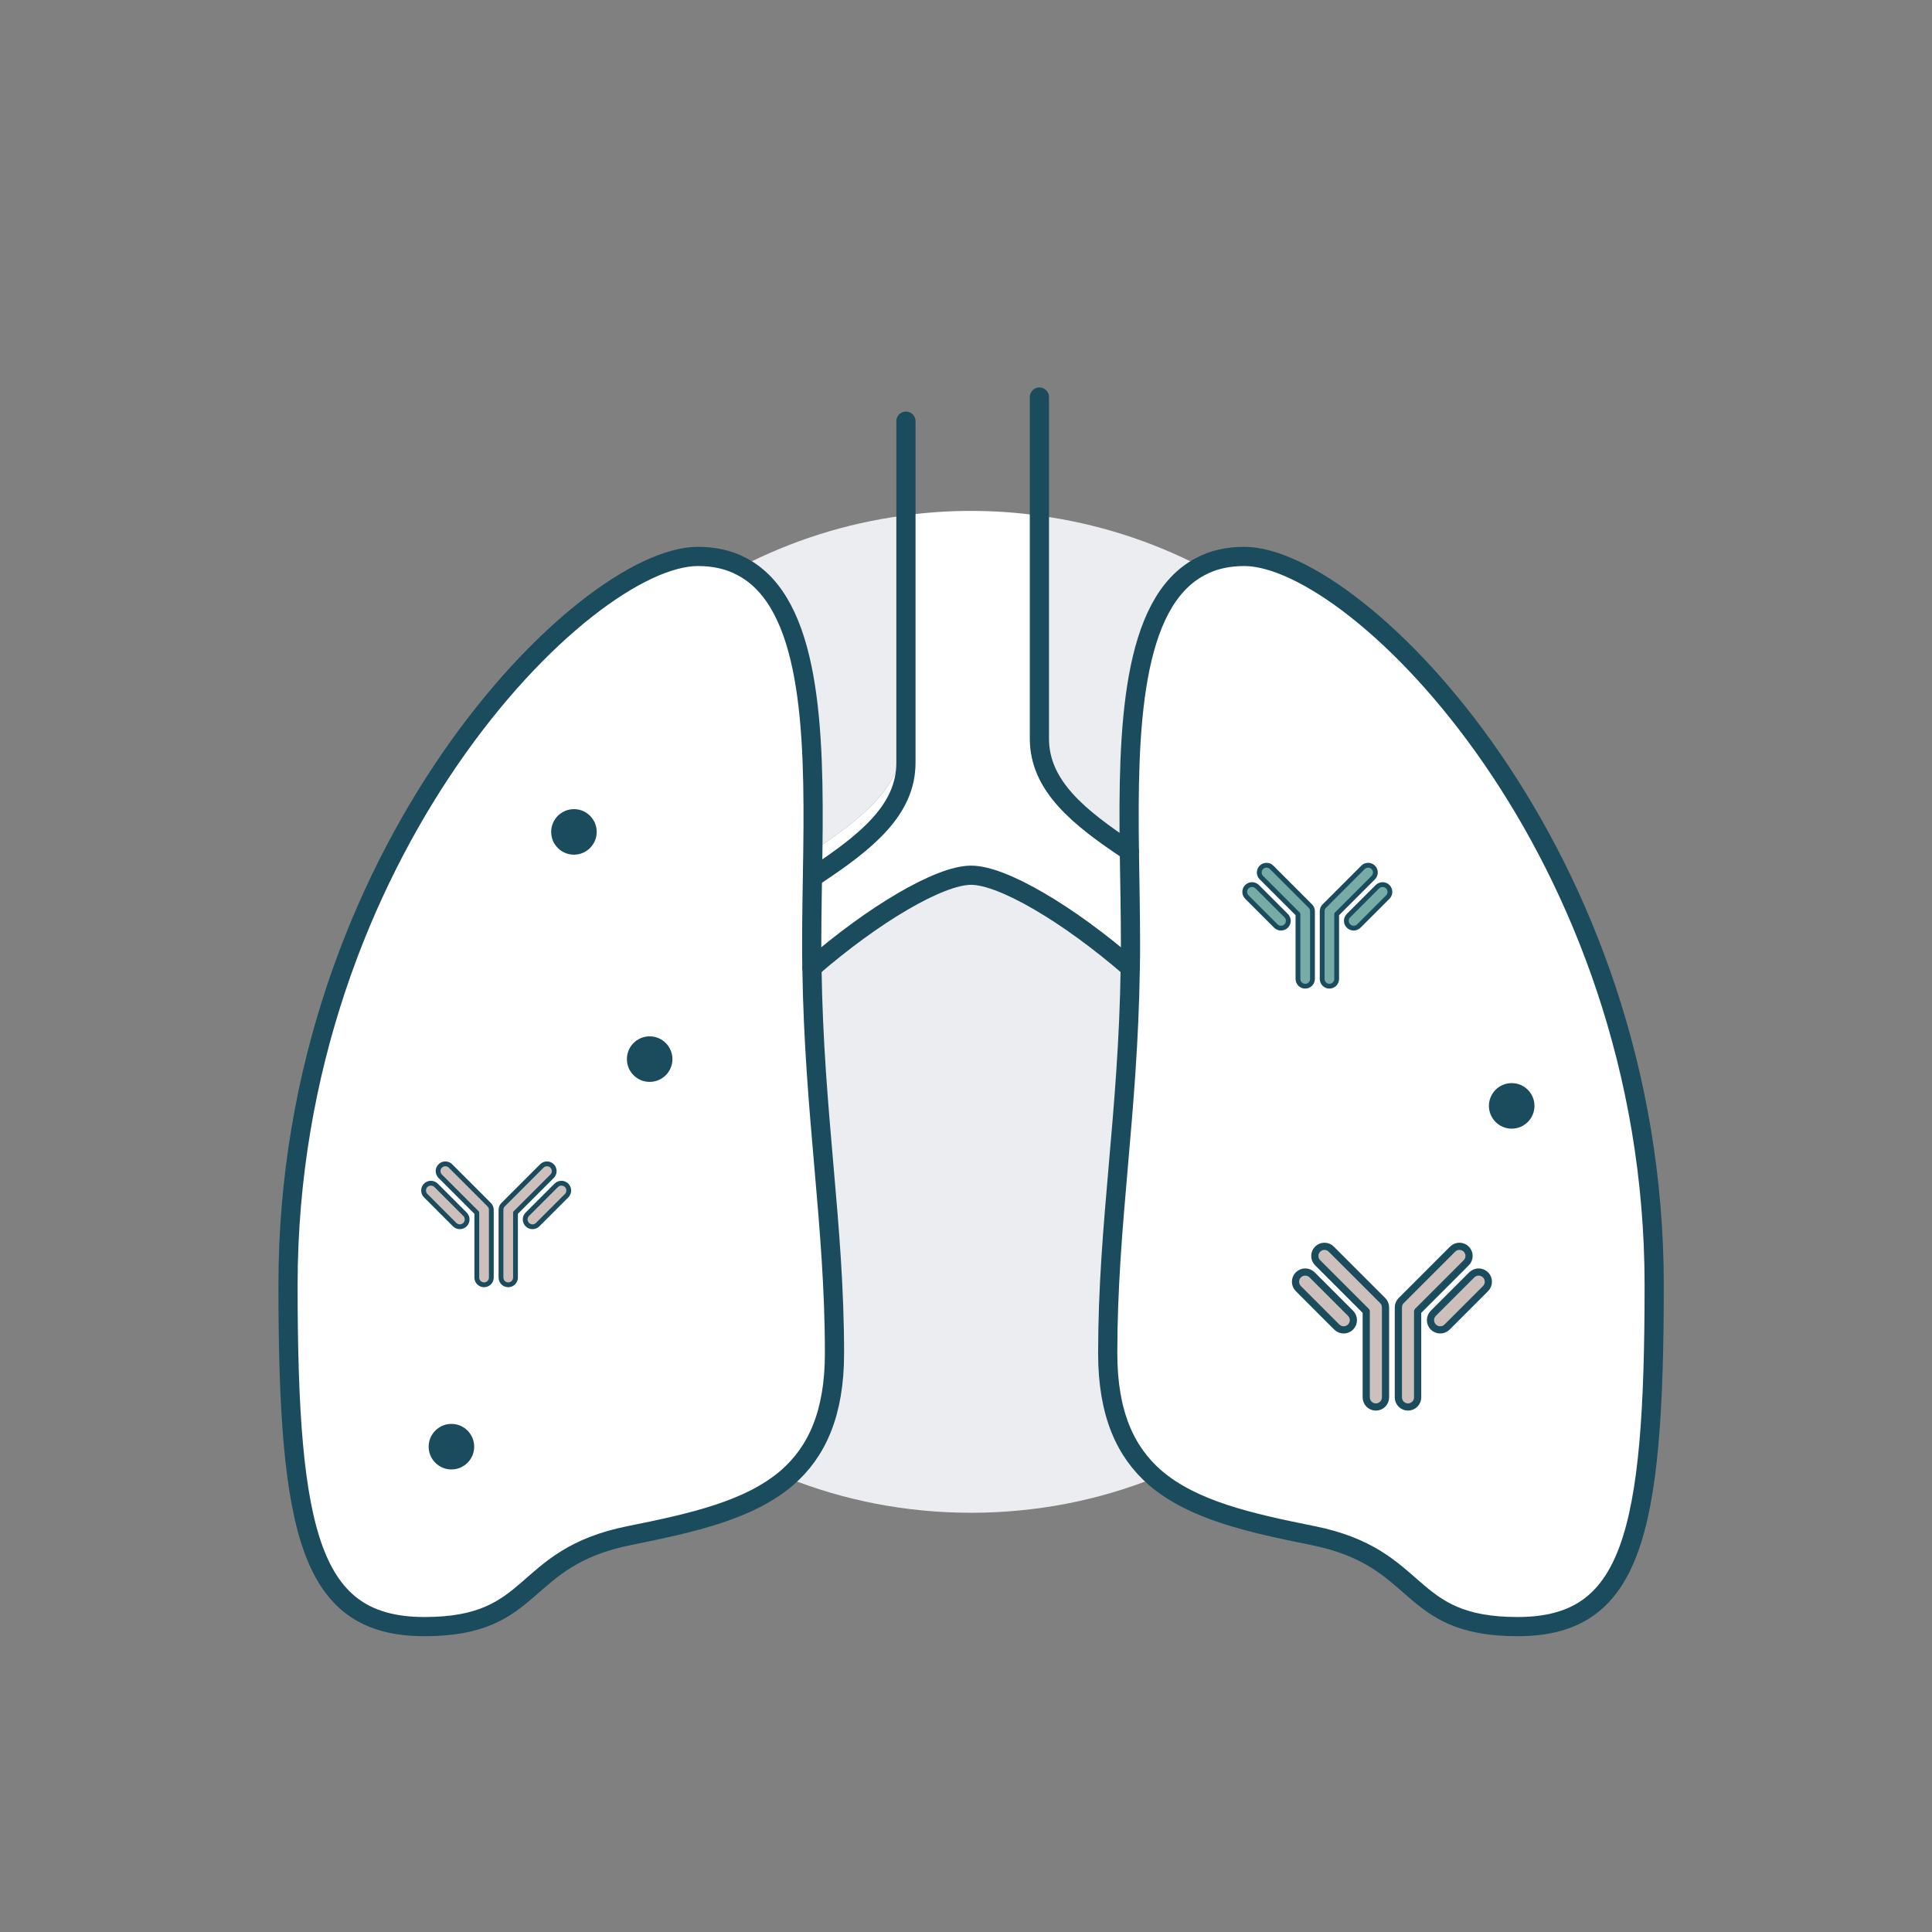 <svg width="156" height="156" xmlns="http://www.w3.org/2000/svg" xmlns:xlink="http://www.w3.org/1999/xlink" xml:space="preserve" overflow="hidden"><rect width="100%" height="100%" fill="#808080" stroke="none"/><g transform="translate(-52 -128)"><g><g><g><g><path d="M160.951 212.97C159.058 211.628 157.146 210.451 155.418 209.293 155.289 199.53 155.565 189.216 161.172 186.311 173.656 192.746 182.352 205.506 183.032 220.342L179.41 220.434C174.851 217.383 171.541 218.118 167.404 218.468 165.456 216.316 163.195 214.533 160.951 212.97Z" fill="#FFFFFF" fill-rule="nonzero" fill-opacity="1"/><path d="M167.881 224.96C167.127 226.817 166.245 228.601 165.215 230.311 164.535 228.068 163.781 225.807 162.678 223.931 164.406 224.152 166.208 224.446 167.881 224.96Z" fill="#FFFFFF" fill-rule="nonzero" fill-opacity="1"/><path d="M154.312 222.57C155.894 223.361 159.166 223.472 162.678 223.931 163.781 225.807 164.535 228.068 165.215 230.311 163.156 233.785 160.582 236.93 157.622 239.651" fill="#FFFFFF" fill-rule="nonzero" fill-opacity="1"/><path d="M156.151 237.279 157.622 239.651C154.037 242.905 149.863 245.534 145.267 247.318 142.877 245.24 141.443 242.151 141.443 237.279 141.443 226.817 143.097 218.011 143.263 206.134 149.018 211.117 154.312 217.644 154.312 222.57 154.312 231.763 156.151 237.279 156.151 237.279Z" fill="#FFFFFF" fill-rule="nonzero" fill-opacity="1"/><path d="M165.215 230.311C166.245 228.601 167.127 226.817 167.881 224.96 169.812 220.254 170.859 215.106 170.859 209.701 170.859 209.057 170.841 208.414 170.804 207.77 170.124 192.933 161.428 180.174 148.944 173.739 149.937 173.206 151.114 172.93 152.474 172.93 161.667 172.93 185.568 196.831 185.568 231.763 185.568 251.987 183.729 259.341 174.537 259.341 165.344 259.341 166.998 253.789 157.99 251.987 152.86 250.958 148.301 249.928 145.267 247.318 149.863 245.534 154.037 242.905 157.622 239.651 160.582 236.93 163.156 233.785 165.215 230.311Z" fill="#FFFFFF" fill-rule="nonzero" fill-opacity="1"/><path d="M155.177 205.895C159.313 205.546 162.623 204.81 167.183 207.862L170.804 207.77C170.841 208.414 170.859 209.057 170.859 209.701 170.859 215.106 169.812 220.254 167.881 224.96 166.208 224.446 164.406 224.152 162.678 223.931 159.166 223.472 155.894 223.361 154.312 222.57 154.312 217.644 149.018 211.117 143.263 206.134 143.282 205.491 143.282 204.847 143.282 204.185 143.282 201.832 143.226 199.295 143.19 196.721 144.918 197.879 146.83 199.056 148.724 200.398 150.967 201.961 153.228 203.744 155.177 205.895Z" fill="#FFFFFF" fill-rule="nonzero" fill-opacity="1"/><path d="M143.282 204.185C143.282 204.847 143.282 205.491 143.263 206.134 138.299 201.832 132.967 198.67 130.411 198.67 127.856 198.67 122.524 201.832 117.56 206.134 117.542 205.491 117.542 204.847 117.542 204.185 117.542 201.832 117.597 199.295 117.634 196.721 121.734 194 124.896 191.444 124.896 187.638L124.896 169.639C126.698 169.382 128.536 169.253 130.411 169.253 132.287 169.253 134.125 169.382 135.927 169.639L135.927 187.638C135.927 191.444 139.09 194 143.19 196.721 143.226 199.295 143.282 201.832 143.282 204.185Z" fill="#FFFFFF" fill-rule="nonzero" fill-opacity="1"/><path d="M148.944 173.739C143.337 176.644 143.061 186.958 143.19 196.721 139.09 194 135.927 191.444 135.927 187.638L135.927 169.639C140.579 170.264 144.954 171.68 148.944 173.739Z" fill="#EBEDF0" fill-rule="nonzero" fill-opacity="1"/><path d="M143.263 206.134C143.097 218.011 141.443 226.817 141.443 237.279 141.443 242.151 142.877 245.24 145.267 247.318 140.671 249.156 135.651 250.149 130.411 250.149 125.172 250.149 120.153 249.156 115.556 247.318 117.946 245.24 119.381 242.151 119.381 237.279 119.381 226.817 117.726 218.011 117.56 206.134 122.524 201.832 127.856 198.67 130.411 198.67 132.967 198.67 138.299 201.832 143.263 206.134Z" fill="#EBEDF0" fill-rule="nonzero" fill-opacity="1"/><path d="M124.896 169.639 124.896 187.638C124.896 191.444 121.734 194 117.634 196.721 117.763 186.958 117.487 176.644 111.879 173.739 115.869 171.68 120.245 170.264 124.896 169.639Z" fill="#EBEDF0" fill-rule="nonzero" fill-opacity="1"/><path d="M148.944 173.739C149.937 173.206 151.114 172.93 152.474 172.93 161.667 172.93 185.568 196.831 185.568 231.763 185.568 251.987 183.729 259.341 174.537 259.341 165.344 259.341 166.998 253.789 157.99 251.987 152.86 250.958 148.301 249.928 145.267 247.318 142.877 245.24 141.443 242.151 141.443 237.279 141.443 226.817 143.097 218.011 143.263 206.134 143.282 205.491 143.282 204.847 143.282 204.185 143.282 201.832 143.226 199.295 143.19 196.721 143.061 186.958 143.337 176.644 148.944 173.739Z" stroke="#1B4C5E" stroke-width="1.55" stroke-linecap="round" stroke-linejoin="round" stroke-miterlimit="4" stroke-opacity="1" fill="#FFFFFF" fill-rule="nonzero" fill-opacity="1"/><path d="M111.879 173.739C110.886 173.206 109.71 172.93 108.349 172.93 99.157 172.93 75.256 196.831 75.256 231.763 75.256 251.987 77.094 259.341 86.287 259.341 95.48 259.341 93.825 253.789 102.834 251.987 107.963 250.958 112.523 249.928 115.556 247.318 117.946 245.24 119.381 242.151 119.381 237.279 119.381 226.817 117.726 218.011 117.56 206.134 117.542 205.491 117.542 204.847 117.542 204.185 117.542 201.832 117.597 199.295 117.634 196.721 117.763 186.958 117.487 176.644 111.879 173.739Z" stroke="#1B4C5E" stroke-width="1.55" stroke-linecap="round" stroke-linejoin="round" stroke-miterlimit="4" stroke-opacity="1" fill="#FFFFFF" fill-rule="nonzero" fill-opacity="1"/><path d="M125.15 162.008 125.15 189.586C125.15 193.392 121.987 195.948 117.887 198.669" stroke="#1B4C5E" stroke-width="1.55" stroke-linecap="round" stroke-linejoin="round" stroke-miterlimit="4" stroke-opacity="1" fill="none" fill-rule="nonzero"/><path d="M143.19 196.721C139.09 194 135.927 191.444 135.927 187.638L135.927 160.06" stroke="#1B4C5E" stroke-width="1.55" stroke-linecap="round" stroke-linejoin="round" stroke-miterlimit="4" stroke-opacity="1" fill="none" fill-rule="nonzero"/><path d="M117.56 206.134C122.524 201.832 127.856 198.67 130.411 198.67 132.967 198.67 138.299 201.832 143.263 206.134" stroke="#1B4C5E" stroke-width="1.55" stroke-linecap="round" stroke-linejoin="round" stroke-miterlimit="4" stroke-opacity="1" fill="none" fill-rule="nonzero"/><path d="M162.19 230.749C162.19 237.379 159.936 242.754 157.154 242.754 154.373 242.754 152.118 237.379 152.118 230.749 152.118 224.119 154.373 218.744 157.154 218.744 159.936 218.744 162.19 224.119 162.19 230.749Z" fill="#FFFFFF" fill-rule="nonzero" fill-opacity="1"/><path d="M100.181 195.173C100.181 196.188 99.358 197.011 98.343 197.011 97.327 197.011 96.504 196.188 96.504 195.173 96.504 194.157 97.327 193.334 98.343 193.334 99.358 193.334 100.181 194.157 100.181 195.173Z" fill="#1B4C5E" fill-rule="nonzero" fill-opacity="1"/><path d="M90.289 244.813C90.289 245.828 89.466 246.651 88.451 246.651 87.435 246.651 86.612 245.828 86.612 244.813 86.612 243.798 87.435 242.974 88.451 242.974 89.466 242.974 90.289 243.798 90.289 244.813Z" fill="#1B4C5E" fill-rule="nonzero" fill-opacity="1"/><path d="M175.901 217.295C175.901 218.31 175.078 219.134 174.062 219.134 173.047 219.134 172.224 218.31 172.224 217.295 172.224 216.28 173.047 215.456 174.062 215.456 175.078 215.456 175.901 216.28 175.901 217.295Z" fill="#1B4C5E" fill-rule="nonzero" fill-opacity="1"/><path d="M106.296 213.518C106.296 214.534 105.473 215.357 104.458 215.357 103.442 215.357 102.619 214.534 102.619 213.518 102.619 212.503 103.442 211.68 104.458 211.68 105.473 211.68 106.296 212.503 106.296 213.518Z" fill="#1B4C5E" fill-rule="nonzero" fill-opacity="1"/><path d="M156.836 232.049C156.53 231.743 156.53 231.244 156.836 230.938 156.992 230.788 157.191 230.709 157.391 230.709 157.591 230.709 157.793 230.788 157.946 230.938L161.05 234.042C161.356 234.348 161.356 234.846 161.05 235.153 160.743 235.459 160.246 235.459 159.939 235.153L156.836 232.049Z" fill="#CDBFBB" fill-rule="nonzero" fill-opacity="1"/><path d="M167.735 235.153C167.428 234.846 167.428 234.348 167.735 234.042L170.839 230.938C170.992 230.788 171.194 230.709 171.394 230.709 171.594 230.709 171.793 230.788 171.949 230.938 172.255 231.244 172.255 231.743 171.949 232.049L168.845 235.153C168.539 235.459 168.041 235.459 167.735 235.153Z" fill="#CDBFBB" fill-rule="nonzero" fill-opacity="1"/><path d="M164.911 240.831 164.911 233.565C164.911 233.357 164.994 233.159 165.14 233.014L169.292 228.862C169.443 228.709 169.642 228.634 169.842 228.634 170.042 228.634 170.242 228.709 170.392 228.862 170.696 229.166 170.696 229.659 170.392 229.962L166.468 233.886 166.468 240.831C166.468 241.261 166.121 241.609 165.69 241.609 165.259 241.609 164.911 241.261 164.911 240.831Z" fill="#CDBFBB" fill-rule="nonzero" fill-opacity="1"/><path d="M158.393 229.962C158.089 229.659 158.089 229.166 158.393 228.862 158.543 228.709 158.743 228.634 158.943 228.634 159.142 228.634 159.342 228.709 159.492 228.862L163.645 233.014C163.791 233.159 163.874 233.357 163.874 233.565L163.874 240.831C163.874 241.261 163.526 241.609 163.095 241.609 162.664 241.609 162.317 241.261 162.317 240.831L162.317 233.886 158.393 229.962Z" fill="#CDBFBB" fill-rule="nonzero" fill-opacity="1"/><path d="M158.943 228.634C159.142 228.634 159.342 228.709 159.492 228.862L163.645 233.014C163.791 233.159 163.874 233.357 163.874 233.565L163.874 240.831C163.874 241.261 163.526 241.609 163.095 241.609 162.664 241.609 162.317 241.261 162.317 240.831L162.317 233.886 158.393 229.962C158.089 229.659 158.089 229.166 158.393 228.862 158.543 228.709 158.743 228.634 158.943 228.634Z" stroke="#1B4C5E" stroke-width="0.581" stroke-linecap="round" stroke-linejoin="round" stroke-miterlimit="4" stroke-opacity="1" fill="none" fill-rule="nonzero"/><path d="M169.842 228.634C169.642 228.634 169.443 228.709 169.292 228.862L165.14 233.014C164.994 233.159 164.911 233.357 164.911 233.565L164.911 240.831C164.911 241.261 165.259 241.609 165.69 241.609 166.121 241.609 166.468 241.261 166.468 240.831L166.468 233.886 170.392 229.962C170.696 229.659 170.696 229.166 170.392 228.862 170.242 228.709 170.042 228.634 169.842 228.634Z" stroke="#1B4C5E" stroke-width="0.581" stroke-linecap="round" stroke-linejoin="round" stroke-miterlimit="4" stroke-opacity="1" fill="none" fill-rule="nonzero"/><path d="M157.391 230.709C157.591 230.709 157.793 230.788 157.946 230.938L161.05 234.042C161.356 234.348 161.356 234.846 161.05 235.153 160.743 235.459 160.246 235.459 159.939 235.153L156.836 232.049C156.53 231.743 156.53 231.244 156.836 230.938 156.992 230.788 157.191 230.709 157.391 230.709Z" stroke="#1B4C5E" stroke-width="0.581" stroke-linecap="round" stroke-linejoin="round" stroke-miterlimit="4" stroke-opacity="1" fill="none" fill-rule="nonzero"/><path d="M171.394 230.709C171.194 230.709 170.992 230.788 170.839 230.938L167.735 234.042C167.428 234.348 167.428 234.846 167.735 235.153 168.041 235.459 168.539 235.459 168.845 235.153L171.949 232.049C172.255 231.743 172.255 231.244 171.949 230.938 171.793 230.788 171.594 230.709 171.394 230.709Z" stroke="#1B4C5E" stroke-width="0.581" stroke-linecap="round" stroke-linejoin="round" stroke-miterlimit="4" stroke-opacity="1" fill="none" fill-rule="nonzero"/><path d="M86.374 224.545C86.144 224.315 86.144 223.94 86.374 223.709 86.491 223.596 86.642 223.538 86.792 223.538 86.942 223.538 87.095 223.596 87.21 223.709L89.546 226.046C89.777 226.276 89.777 226.651 89.546 226.882 89.316 227.112 88.941 227.112 88.71 226.882L86.374 224.545Z" fill="#76ACA5" fill-rule="nonzero" fill-opacity="1"/><path d="M94.578 226.882C94.348 226.651 94.348 226.276 94.578 226.046L96.915 223.709C97.03 223.596 97.182 223.538 97.332 223.538 97.483 223.538 97.633 223.596 97.751 223.709 97.981 223.94 97.981 224.315 97.751 224.545L95.414 226.882C95.184 227.112 94.809 227.112 94.578 226.882Z" fill="#CDBFBB" fill-rule="nonzero" fill-opacity="1"/><path d="M92.453 231.156 92.453 225.686C92.453 225.529 92.516 225.381 92.625 225.272L95.75 222.146C95.864 222.031 96.014 221.974 96.165 221.974 96.315 221.974 96.465 222.031 96.579 222.146 96.807 222.375 96.807 222.746 96.579 222.975L93.625 225.928 93.625 231.156C93.625 231.48 93.363 231.742 93.039 231.742 92.715 231.742 92.453 231.48 92.453 231.156Z" fill="#CDBFBB" fill-rule="nonzero" fill-opacity="1"/><path d="M87.546 222.975C87.317 222.746 87.317 222.375 87.546 222.146 87.659 222.031 87.81 221.974 87.96 221.974 88.111 221.974 88.261 222.031 88.374 222.146L91.5 225.272C91.609 225.381 91.672 225.529 91.672 225.686L91.672 231.156C91.672 231.48 91.41 231.742 91.086 231.742 90.761 231.742 90.5 231.48 90.5 231.156L90.5 225.928 87.546 222.975Z" fill="#76ACA5" fill-rule="nonzero" fill-opacity="1"/><path d="M87.96 221.974C88.111 221.974 88.261 222.031 88.374 222.146L91.5 225.272C91.609 225.381 91.672 225.529 91.672 225.686L91.672 231.156C91.672 231.48 91.41 231.742 91.086 231.742 90.761 231.742 90.5 231.48 90.5 231.156L90.5 225.928 87.546 222.975C87.317 222.746 87.317 222.375 87.546 222.146 87.659 222.031 87.81 221.974 87.96 221.974Z" stroke="#1B4C5E" stroke-width="0.388" stroke-linecap="round" stroke-linejoin="round" stroke-miterlimit="4" stroke-opacity="1" fill="#CDBFBB" fill-rule="nonzero" fill-opacity="1"/><path d="M96.165 221.974C96.014 221.974 95.864 222.031 95.75 222.146L92.625 225.272C92.516 225.381 92.453 225.529 92.453 225.686L92.453 231.156C92.453 231.48 92.715 231.742 93.039 231.742 93.363 231.742 93.625 231.48 93.625 231.156L93.625 225.928 96.579 222.975C96.807 222.746 96.807 222.375 96.579 222.146 96.465 222.031 96.315 221.974 96.165 221.974Z" stroke="#1B4C5E" stroke-width="0.388" stroke-linecap="round" stroke-linejoin="round" stroke-miterlimit="4" stroke-opacity="1" fill="none" fill-rule="nonzero"/><path d="M86.792 223.538C86.942 223.538 87.095 223.596 87.21 223.709L89.546 226.046C89.777 226.276 89.777 226.651 89.546 226.882 89.316 227.112 88.941 227.112 88.71 226.882L86.374 224.545C86.144 224.315 86.144 223.94 86.374 223.709 86.491 223.596 86.642 223.538 86.792 223.538Z" stroke="#1B4C5E" stroke-width="0.388" stroke-linecap="round" stroke-linejoin="round" stroke-miterlimit="4" stroke-opacity="1" fill="#CDBFBB" fill-rule="nonzero" fill-opacity="1"/><path d="M97.332 223.538C97.182 223.538 97.03 223.596 96.915 223.709L94.578 226.046C94.348 226.276 94.348 226.651 94.578 226.882 94.809 227.112 95.184 227.112 95.414 226.882L97.751 224.545C97.981 224.315 97.981 223.94 97.751 223.709 97.633 223.596 97.483 223.538 97.332 223.538Z" stroke="#1B4C5E" stroke-width="0.388" stroke-linecap="round" stroke-linejoin="round" stroke-miterlimit="4" stroke-opacity="1" fill="none" fill-rule="nonzero"/><path d="M152.679 200.434C152.449 200.204 152.449 199.829 152.679 199.598 152.796 199.485 152.947 199.426 153.098 199.426 153.248 199.426 153.4 199.485 153.516 199.598L155.852 201.934C156.083 202.165 156.083 202.54 155.852 202.77 155.621 203.001 155.246 203.001 155.016 202.77L152.679 200.434Z" fill="#76ACA5" fill-rule="nonzero" fill-opacity="1"/><path d="M160.884 202.77C160.653 202.54 160.653 202.165 160.884 201.934L163.22 199.598C163.336 199.485 163.488 199.426 163.638 199.426 163.788 199.426 163.939 199.485 164.056 199.598 164.287 199.829 164.287 200.204 164.056 200.434L161.72 202.77C161.49 203.001 161.115 203.001 160.884 202.77Z" fill="#76ACA5" fill-rule="nonzero" fill-opacity="1"/><path d="M158.759 207.044 158.759 201.575C158.759 201.419 158.821 201.27 158.931 201.161L162.056 198.035C162.169 197.92 162.32 197.863 162.47 197.863 162.62 197.863 162.771 197.92 162.884 198.035 163.113 198.264 163.113 198.635 162.884 198.864L159.93 201.817 159.93 207.044C159.93 207.369 159.669 207.631 159.344 207.631 159.021 207.631 158.759 207.369 158.759 207.044Z" fill="#76ACA5" fill-rule="nonzero" fill-opacity="1"/><path d="M153.851 198.864C153.623 198.635 153.623 198.264 153.851 198.035 153.965 197.92 154.116 197.863 154.266 197.863 154.416 197.863 154.567 197.92 154.68 198.035L157.805 201.161C157.915 201.27 157.977 201.419 157.977 201.575L157.977 207.044C157.977 207.369 157.715 207.631 157.391 207.631 157.067 207.631 156.805 207.369 156.805 207.044L156.805 201.817 153.851 198.864Z" fill="#76ACA5" fill-rule="nonzero" fill-opacity="1"/><path d="M154.266 197.863C154.416 197.863 154.567 197.92 154.68 198.035L157.805 201.161C157.915 201.27 157.977 201.419 157.977 201.575L157.977 207.044C157.977 207.369 157.715 207.631 157.391 207.631 157.067 207.631 156.805 207.369 156.805 207.044L156.805 201.817 153.851 198.864C153.623 198.635 153.623 198.264 153.851 198.035 153.965 197.92 154.116 197.863 154.266 197.863Z" stroke="#1B4C5E" stroke-width="0.388" stroke-linecap="round" stroke-linejoin="round" stroke-miterlimit="4" stroke-opacity="1" fill="none" fill-rule="nonzero"/><path d="M162.47 197.863C162.32 197.863 162.169 197.92 162.056 198.035L158.931 201.161C158.821 201.27 158.759 201.419 158.759 201.575L158.759 207.044C158.759 207.369 159.021 207.631 159.344 207.631 159.669 207.631 159.93 207.369 159.93 207.044L159.93 201.817 162.884 198.864C163.113 198.635 163.113 198.264 162.884 198.035 162.771 197.92 162.62 197.863 162.47 197.863Z" stroke="#1B4C5E" stroke-width="0.388" stroke-linecap="round" stroke-linejoin="round" stroke-miterlimit="4" stroke-opacity="1" fill="none" fill-rule="nonzero"/><path d="M153.098 199.426C153.248 199.426 153.4 199.485 153.516 199.598L155.852 201.934C156.083 202.165 156.083 202.54 155.852 202.77 155.621 203.001 155.246 203.001 155.016 202.77L152.679 200.434C152.449 200.204 152.449 199.829 152.679 199.598 152.796 199.485 152.947 199.426 153.098 199.426Z" stroke="#1B4C5E" stroke-width="0.388" stroke-linecap="round" stroke-linejoin="round" stroke-miterlimit="4" stroke-opacity="1" fill="none" fill-rule="nonzero"/><path d="M163.638 199.426C163.488 199.426 163.336 199.485 163.22 199.598L160.884 201.934C160.653 202.165 160.653 202.54 160.884 202.77 161.115 203.001 161.49 203.001 161.72 202.77L164.056 200.434C164.287 200.204 164.287 199.829 164.056 199.598 163.939 199.485 163.788 199.426 163.638 199.426Z" stroke="#1B4C5E" stroke-width="0.388" stroke-linecap="round" stroke-linejoin="round" stroke-miterlimit="4" stroke-opacity="1" fill="none" fill-rule="nonzero"/></g></g></g></g></g></svg>